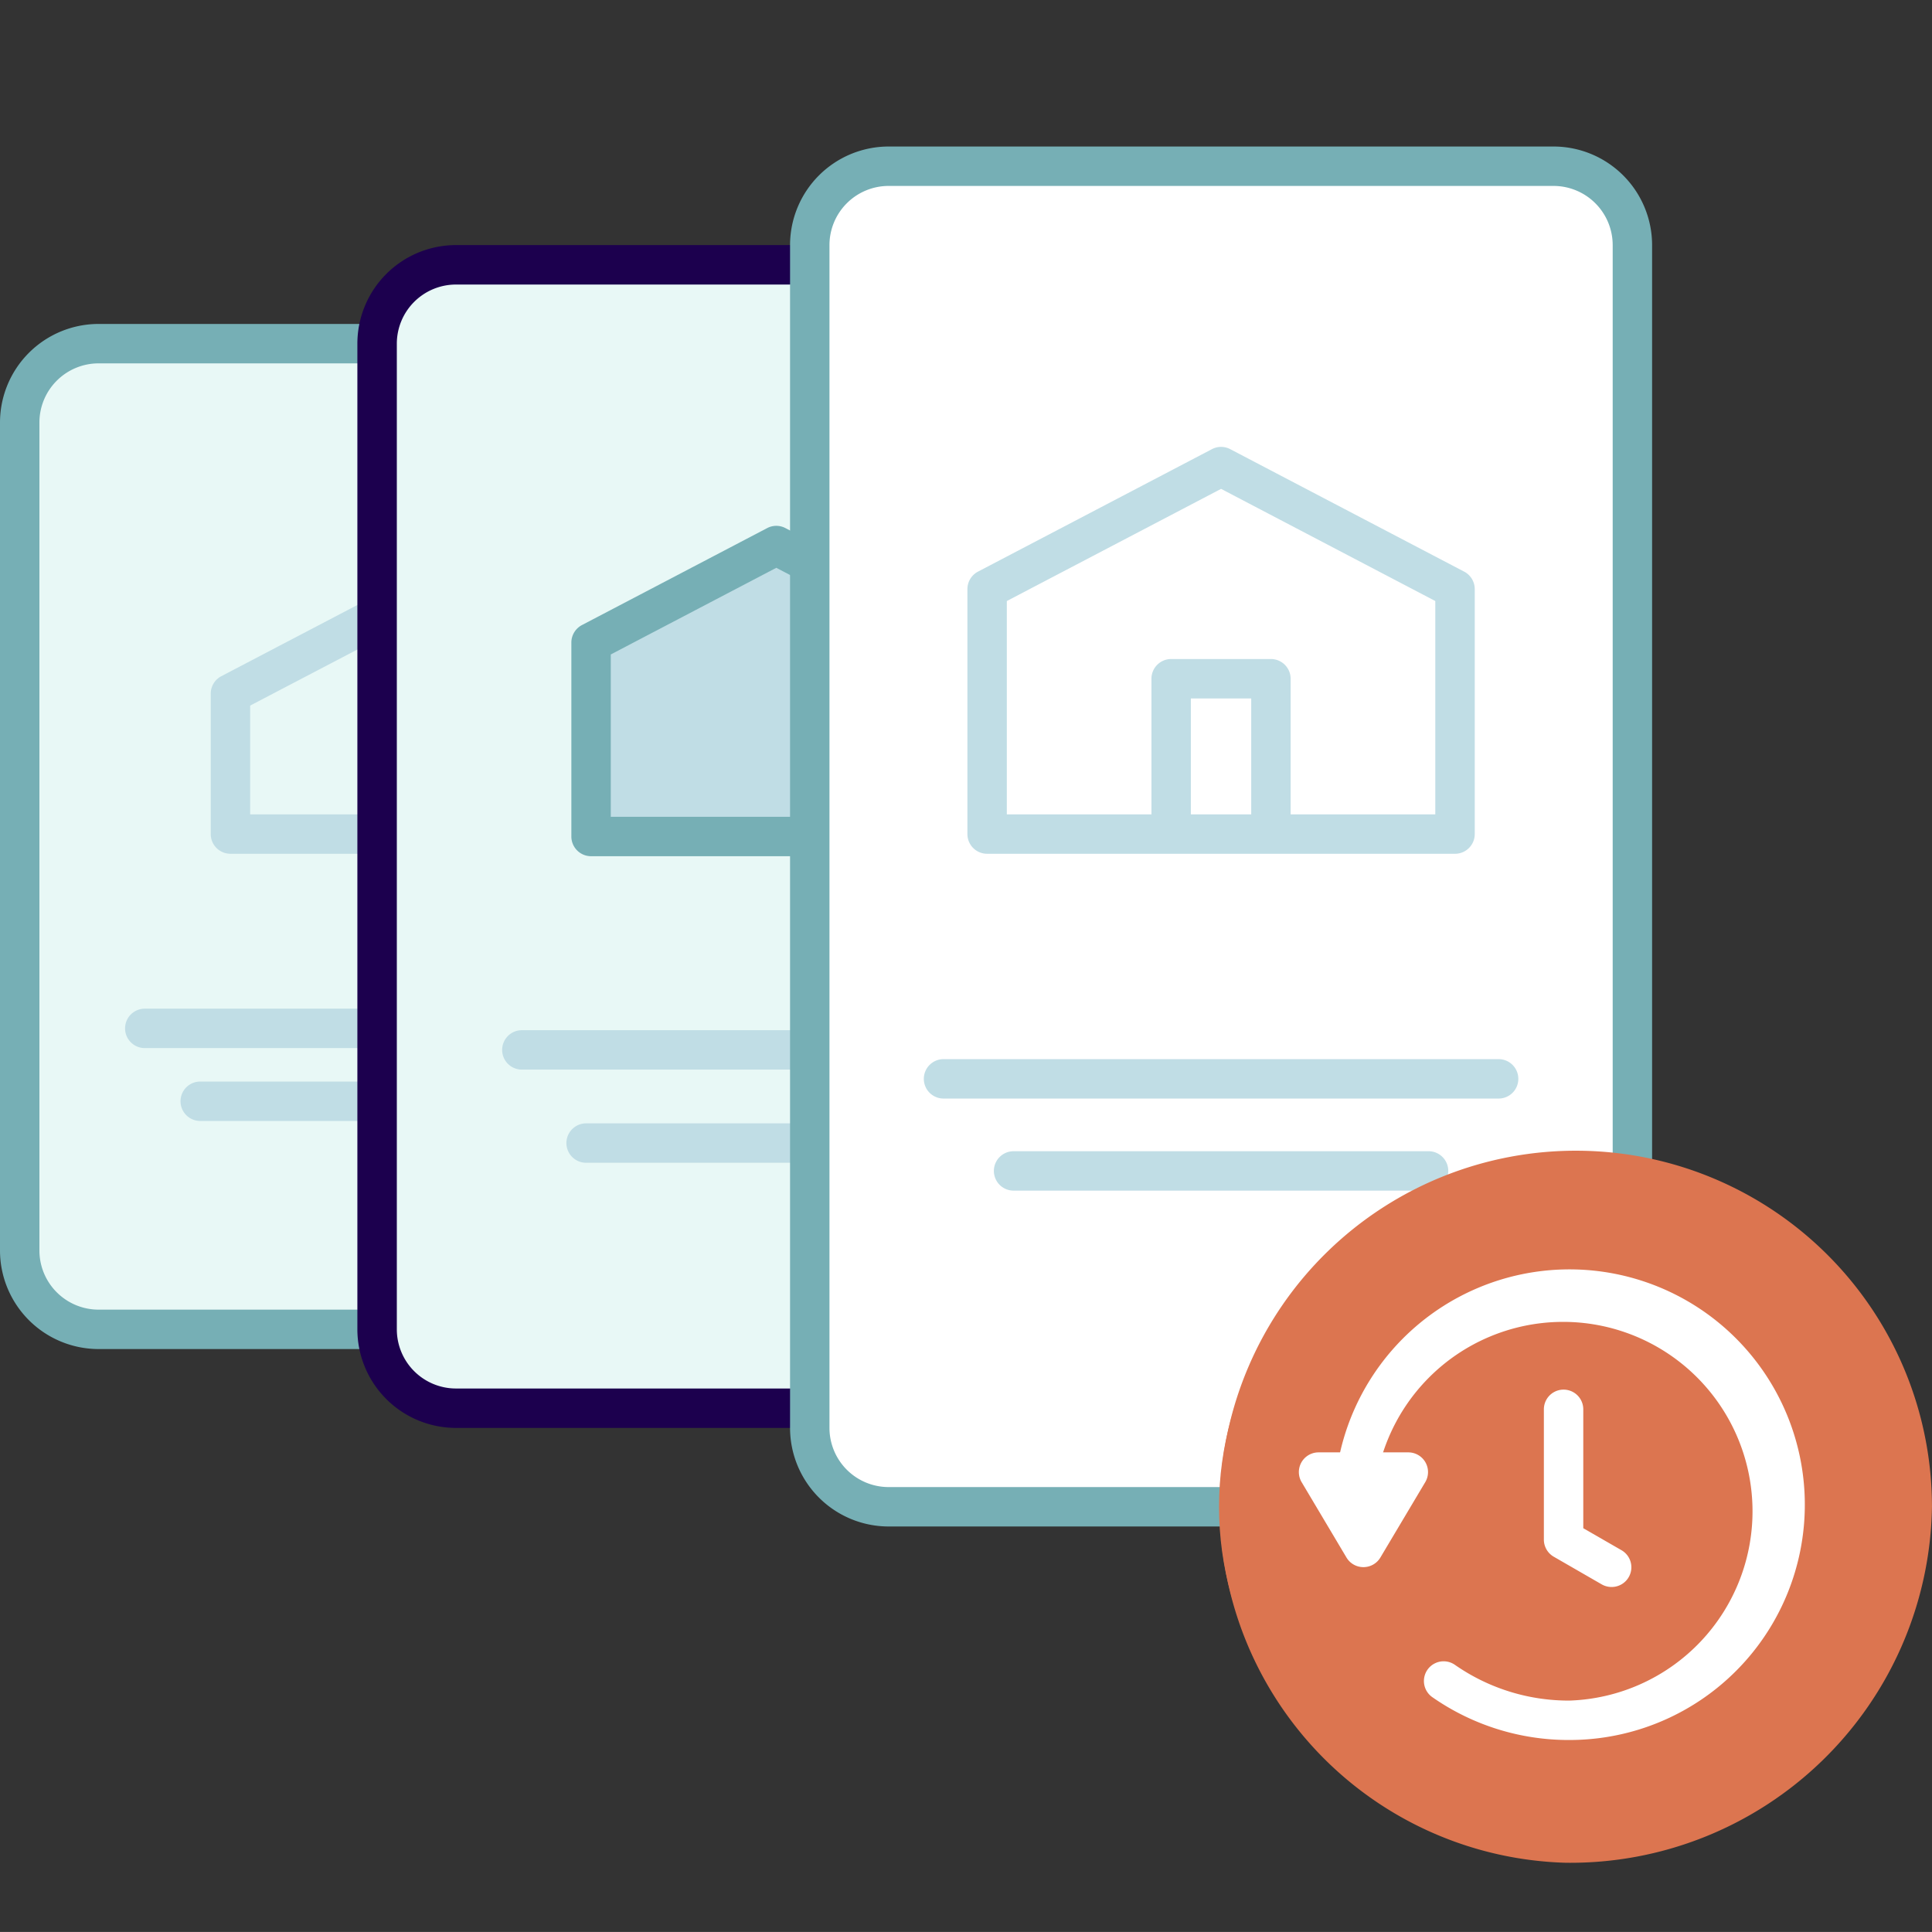 <svg xmlns="http://www.w3.org/2000/svg" viewBox="0 0 50.001 50"><rect x="0" y="0" width="50.001" height="50" fill="#333333" stroke="none"/><defs><style>.cls-1{fill:#e8f8f6;}.cls-2{fill:#c0dde5;}.cls-3{fill:#76afb5;}.cls-4{fill:#fff;}.cls-5{fill:#1c004e;}.cls-6{fill:#dc7550;}.cls-7{fill:none;}</style></defs><g id="Layer_2" data-name="Layer 2"><g id="Icon-Version_Tracking" data-name="Icon-Version Tracking"><rect class="cls-1" x="0.511" y="8.894" width="17.846" height="25.51" rx="2"/><path class="cls-2" d="M15.12,27.125H3.747a.51.51,0,0,1,0-1.02H15.12a.51.51,0,1,1,0,1.02Z"/><path class="cls-2" d="M13.685,29.011H5.182a.51.51,0,1,1,0-1.02h8.503a.51.51,0,1,1,0,1.02Z"/><path class="cls-2" d="M12.903,22.096H5.964a.51.51,0,0,1-.51-.51V17.952a.511.511,0,0,1,.274-.452l3.47-1.816a.508.508,0,0,1,.472,0L13.139,17.5a.511.511,0,0,1,.274.452v3.633A.51.51,0,0,1,12.903,22.096Zm-6.428-1.02h5.918V18.261L9.434,16.713l-2.96,1.548Z"/><path class="cls-3" d="M16.316,34.914H2.551A2.553,2.553,0,0,1,0,32.364V10.935a2.553,2.553,0,0,1,2.551-2.551H16.316a2.553,2.553,0,0,1,2.551,2.551V32.364A2.553,2.553,0,0,1,16.316,34.914ZM2.551,9.404A1.532,1.532,0,0,0,1.02,10.935V32.364A1.532,1.532,0,0,0,2.551,33.894H16.316a1.532,1.532,0,0,0,1.531-1.531V10.935a1.532,1.532,0,0,0-1.531-1.531Z"/><rect class="cls-4" x="9.76" y="7.729" width="20.663" height="27.841" rx="2"/><rect class="cls-1" x="9.76" y="6.853" width="20.663" height="29.592" rx="2"/><polygon class="cls-2" points="20.091 14.118 15.297 16.629 15.297 21.649 24.886 21.649 24.886 16.629 20.091 14.118"/><path class="cls-3" d="M24.885,22.159H15.297a.51.51,0,0,1-.51-.51v-5.02a.512.512,0,0,1,.274-.452l4.794-2.51a.508.508,0,0,1,.472,0l4.794,2.51a.512.512,0,0,1,.274.452v5.02A.51.51,0,0,1,24.885,22.159Zm-9.078-1.02h8.568V16.938l-4.284-2.243-4.284,2.243Z"/><path class="cls-2" d="M26.676,27.682h-13.17a.51.51,0,0,1,0-1.02h13.17a.51.51,0,0,1,0,1.02Z"/><path class="cls-2" d="M25.014,30.093H15.169a.51.51,0,1,1,0-1.02H25.014a.51.51,0,0,1,0,1.02Z"/><path class="cls-5" d="M28.382,36.955H11.8a2.553,2.553,0,0,1-2.551-2.551V8.894a2.553,2.553,0,0,1,2.551-2.551H28.382a2.553,2.553,0,0,1,2.551,2.551v25.51A2.553,2.553,0,0,1,28.382,36.955ZM11.8,7.364A1.532,1.532,0,0,0,10.27,8.894v25.51a1.532,1.532,0,0,0,1.531,1.531H28.382a1.532,1.532,0,0,0,1.531-1.531V8.894a1.532,1.532,0,0,0-1.531-1.531Z"/><rect class="cls-4" x="20.957" y="4.302" width="21.289" height="34.694" rx="2"/><path class="cls-2" d="M38.785,28.431H24.419a.51.51,0,1,1,0-1.02H38.785a.51.51,0,0,1,0,1.02Z"/><path class="cls-2" d="M36.972,30.814h-10.74a.51.51,0,1,1,0-1.02h10.74a.51.51,0,0,1,0,1.02Z"/><path class="cls-2" d="M37.656,22.096H25.547a.51.51,0,0,1-.51-.51v-6.34a.511.511,0,0,1,.274-.452l6.055-3.17a.508.508,0,0,1,.472,0l6.055,3.17a.511.511,0,0,1,.274.452v6.34A.51.51,0,0,1,37.656,22.096Zm-11.599-1.02H37.146V15.555l-5.544-2.903-5.545,2.903Z"/><path class="cls-2" d="M32.892,21.84a.51.51,0,0,1-.51-.51V18.076H30.82v3.191a.51.51,0,0,1-1.02,0V17.566a.51.51,0,0,1,.51-.51h2.582a.51.51,0,0,1,.51.51V21.33A.51.51,0,0,1,32.892,21.84Z"/><path class="cls-3" d="M40.206,39.506H22.998a2.553,2.553,0,0,1-2.551-2.551V6.343A2.553,2.553,0,0,1,22.998,3.792H40.206a2.553,2.553,0,0,1,2.551,2.551V36.955A2.553,2.553,0,0,1,40.206,39.506ZM22.998,4.812a1.532,1.532,0,0,0-1.531,1.531V36.955a1.532,1.532,0,0,0,1.531,1.531H40.206a1.532,1.532,0,0,0,1.531-1.531V6.343a1.532,1.532,0,0,0-1.531-1.531Z"/><ellipse class="cls-6" cx="40.52" cy="38.996" rx="8.971" ry="8.702"/><path class="cls-6" d="M40.519,48.209A9.216,9.216,0,1,1,50,38.996,9.36,9.36,0,0,1,40.519,48.209Zm0-17.405a8.196,8.196,0,1,0,8.46,8.192A8.339,8.339,0,0,0,40.519,30.804Z"/><path class="cls-4" d="M35.286,40.558h0a.509.509,0,0,1-.439-.249l-1.16-1.95a.51.51,0,0,1,.439-.771h2.321a.51.51,0,0,1,.439.771l-1.161,1.95A.51.51,0,0,1,35.286,40.558Zm-.263-1.95.263.442.263-.442Z"/><path class="cls-4" d="M40.619,45.032a6.166,6.166,0,0,1-3.549-1.108.51.51,0,0,1,.584-.837,5.149,5.149,0,0,0,2.965.925,4.902,4.902,0,1,0-5.067-4.9.51.51,0,0,1-1.02,0,6.09,6.09,0,1,1,6.088,5.92Z"/><path class="cls-4" d="M41.708,41.072a.515.515,0,0,1-.255-.068l-1.242-.716a.512.512,0,0,1-.255-.443V36.474a.51.51,0,1,1,1.02,0v3.077l.987.568a.51.51,0,0,1-.255.953Z"/><rect class="cls-7" x="0.001" width="50" height="50"/></g></g></svg>